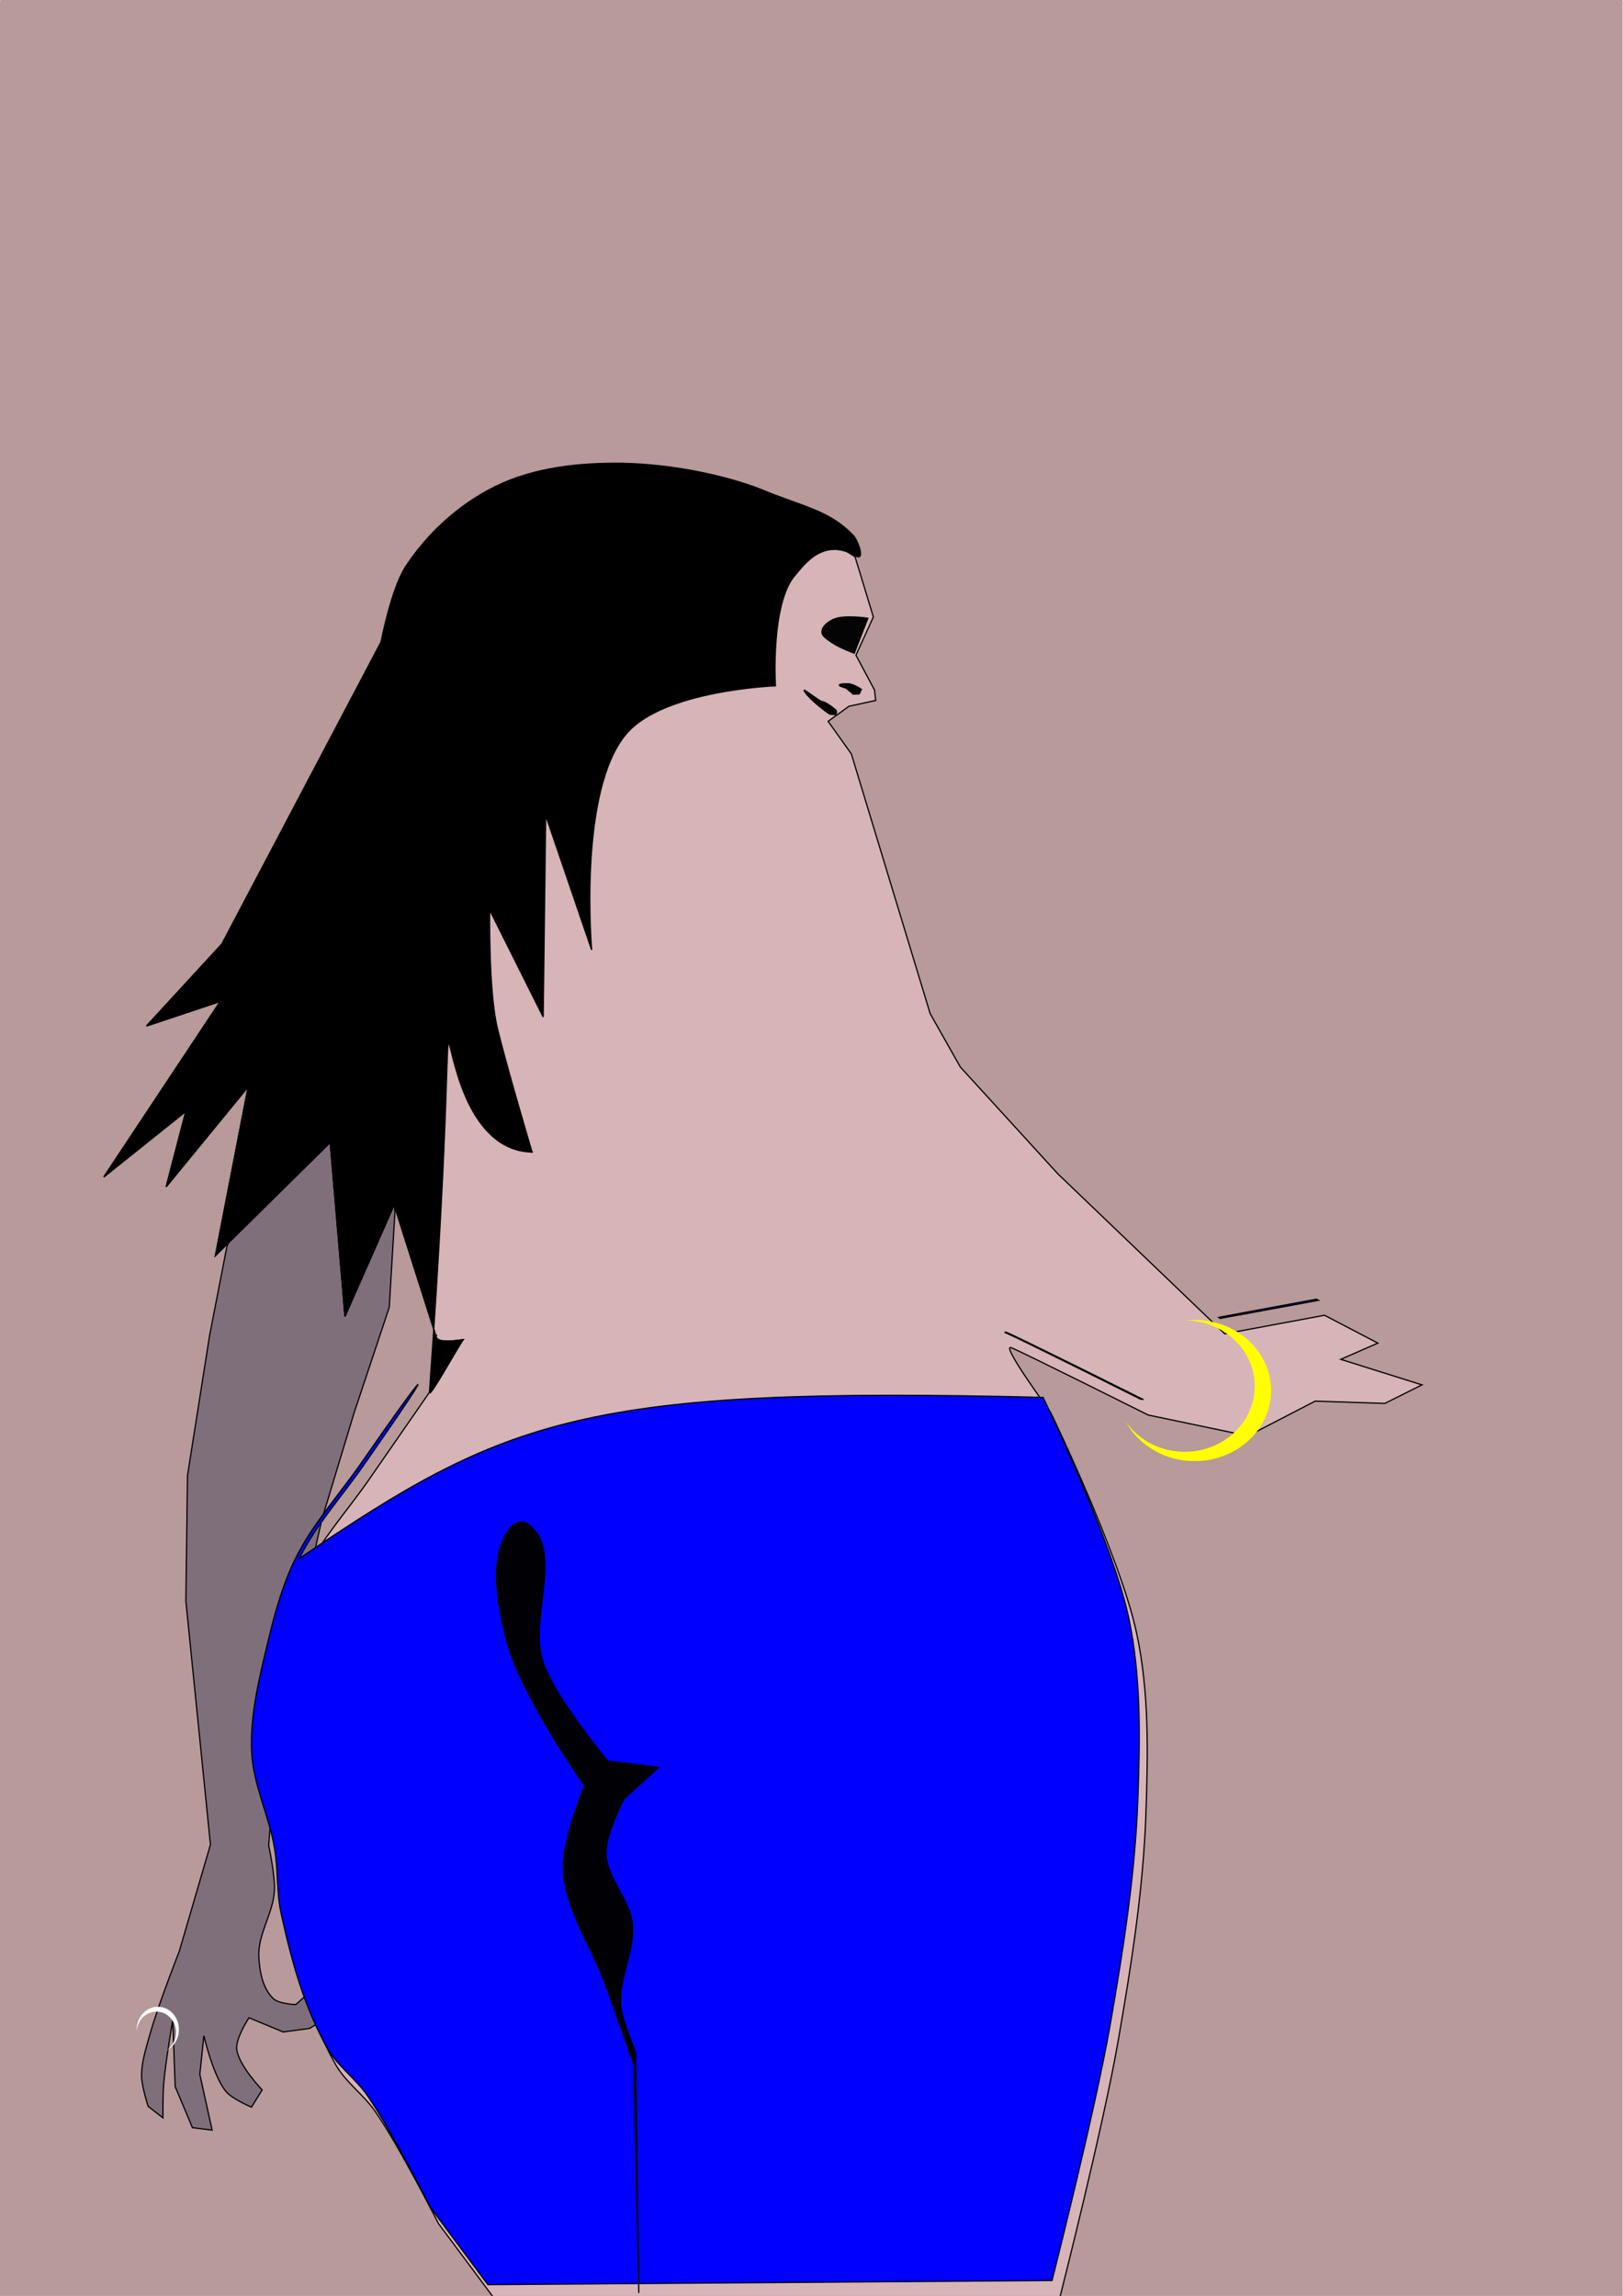 <?xml version="1.0" encoding="UTF-8"?>
<svg version="1.1" viewBox="0 0 744.09 1052.4" xmlns="http://www.w3.org/2000/svg">
<defs>
<filter id="b" color-interpolation-filters="sRGB">
<feGaussianBlur stdDeviation="2.825"/>
</filter>
<filter id="a" color-interpolation-filters="sRGB">
<feGaussianBlur stdDeviation="2.825"/>
</filter>
</defs>
<rect y="-5.201" width="743.91" height="1065.6" ry="6.6" color="#000000" fill="#5f1f1d" fill-opacity=".451"/>
<g transform="translate(-2324.2 16.299)">
<path d="m1611.6 426.17-9.874 50.779-12.695 80.401-0.94 71.938 14.105 139.64-17.867 61.123s-12.432 31.612-16.926 47.958c-2.119 7.705-4.764 15.518-4.702 23.509 0.046 5.933 3.761 17.397 3.761 17.397l8.463 6.582s-0.075-13.186 0.47-19.748c1.009-12.149 5.172-36.204 5.172-36.204l1.411 38.085 9.874 23.509 11.284 1.411-7.053-31.972 2.351-22.098s5.313 23.198 12.695 31.972c3.669 4.36 14.576 8.933 14.576 8.933l6.112-9.874s-13.751-14.326-14.576-23.509c-0.572-6.377 7.053-17.867 7.053-17.867l19.585 8.155 15.208-2.043 5.172-3.291 6.583-17.397-11.284-0.47-8.463 7.523s-9.474-0.335-12.695-3.291c-6.245-5.732-8.002-15.515-8.463-23.979-0.71-13.02 8.257-25.063 8.933-38.085 0.451-8.678-3.291-25.86-3.291-25.86l6.583-81.811 23.979-105.32 18.337-60.653 20.218-60.653 3.291-55.011-7.993-76.639-60.653 21.628z" color="#000000" fill="#7f6f7b" stroke="#000" stroke-linecap="round" stroke-opacity=".987" stroke-width=".709"/>
<path d="m2089.3 1028s24.656-97.024 33.247-146.29c7.519-43.116 14.414-86.588 15.958-130.33 1.222-34.6 1.942-69.878-5.319-103.73-9.479-44.189-49.205-126.34-49.205-126.34s-29.257-39.896-22.608-37.236c6.649 2.66 78.462 38.566 78.462 38.566l57.184 11.969 38.566-19.948 39.896 1.33 21.278-10.639-46.545-14.629 21.278-9.309-30.587-15.958-57.184 10.639-95.751-91.761-55.855-61.174-17.288-30.587-45.216-148.95-13.299-18.618 11.969-8.644 15.294-3.325-0.665-5.984-10.639-19.948 9.974-21.943-10.487-34.456-58.302-37.614-75.229-15.986-72.408 13.165-51.72 46.078-14.105 43.257-91.215 173.03-43.257 47.018 42.316-14.105-66.766 100.62 47.018-37.614-11.284 43.257 47.018-57.362-18.807 96.857 65.825-64.885 8.463 99.678 28.211-63.944 23.908 75.085c1.941-2.043-5.55 5.385 15.676 2.202-3.104 4.146-19.678 34.302-19.343 30.161 0 0-22.914 33.05-34.347 49.591-12.556 18.168-27.756 34.779-37.614 54.541-7.522 15.079-12.063 31.57-15.986 47.958-4.943 20.651-10.304 41.789-9.404 63.004 0.806 18.99 10.018 36.736 13.165 55.481 2.086 12.427 1.059 25.307 3.761 37.614 5.848 26.636 13.215 53.631 26.71 77.328 5.731 10.063 15.836 17.008 22.454 26.511 14.108 20.256 36.408 64.486 36.408 64.486l32.913 44.197z" color="#000000" fill="#d6b4b8" stroke="#000" stroke-linecap="round" stroke-opacity=".987" stroke-width=".709"/>
<path d="m2166.4 468.16c-1.752 0-3.489 0.097-5.188 0.281 21.943 0.237 39.656 17.013 39.656 37.656 0 20.791-17.965 37.656-40.125 37.656-14.12 0-26.536-6.844-33.688-17.188 7.174 13.343 22.098 22.531 39.344 22.531 24.237 0 43.875-18.12 43.875-40.469s-19.638-40.469-43.875-40.469z" color="#000000" fill="#ff0"/>
<path d="m1559.9 874.47c-0.023 0.524-0.017 1.045 0.016 1.555 0.36-6.56 5.612-11.637 11.787-11.365 6.219 0.274 11.027 5.871 10.734 12.499-0.186 4.223-2.397 7.847-5.586 9.85 4.086-1.97 7.031-6.312 7.259-11.471 0.32-7.25-4.841-13.363-11.526-13.658-6.685-0.295-12.364 5.34-12.684 12.59z" color="#000000" fill="#fff"/>
<path d="m1845.7 1027.5-1.881-138.23s-7.672-17.145-8.463-26.33c-1.359-15.767 8.297-31.286 6.582-47.018-1.558-14.297-14.798-26.056-15.046-40.435-0.188-10.902 10.344-31.032 10.344-31.032l19.748-17.867-29.151-3.761s-28.955-34.7-36.674-55.481c-9.463-25.476 13.083-67.096-10.344-80.871-2.91-1.711-7.469 0.995-9.404 3.761-11.862 16.961-6.596 41.911-1.881 62.064 7.284 31.132 45.137 84.632 45.137 84.632s-13.061 31.482-12.225 47.958c1.202 23.67 16.418 44.467 24.449 66.766 5.409 15.017 15.986 45.137 15.986 45.137z" color="#000000" fill-opacity=".98" filter="url(#b)" stroke="#000" stroke-linecap="round" stroke-opacity=".987" stroke-width=".709"/>
<path d="m1786.6 371.96s-14.582-48.859-19.94-71.292c-5.114-21.413-4.362-67.512-4.362-67.512l30.679 61.346 1.434-115.59 26.361 77.172s-8-91.114 19.852-123.89c21.413-25.202 85.508-27.487 85.508-27.487s-2.92-47.513 11.4-63.602c4.296-4.827 15.725-22.112 34.448-10.944 5.883 3.509 1.48-8.851-1.226-11.68-13.7-14.243-29-16.534-50.4-25.352-23.7-9.775-56.5-15.608-82.2-15.987-24.529-0.362-50.359 2.41-72.408 13.165-20.7 10.123-39.1 26.753-51.7 46.078-8.3 12.693-14.1 43.257-14.1 43.257l-91.215 173.03-43.257 47.018 42.316-14.105-66.766 100.62 47.018-37.614-11.284 43.257 47.018-57.362-18.807 96.857 65.825-64.885 8.463 99.678 28.211-63.944 23.908 75.085c1.941-2.043-5.55 5.385 15.676 2.202-3.104 4.146-19.678 34.302-19.343 30.161 24.542-345.6-13.364-139.2 58.824-137.68z" color="#000000" stroke="#000" stroke-linecap="round" stroke-opacity=".987" stroke-width=".709"/>
<path d="m1971.3 86.029 7.857-20.113s-13.801-2.132-19.799 0.629c-2.964 1.364-6.578 3.966-6.6 7.228-0.016 2.523 3.019 4.132 5.028 5.657 3.993 3.031 13.514 6.6 13.514 6.6z" color="#000000" fill-opacity=".977" stroke="#000" stroke-linecap="round" stroke-opacity=".987" stroke-width=".643"/>
<path d="m1970.6 109.64 3.674-0.124c1.429-1.94 0.709-2.325 1.597-2.821 0 0-4.154-2.904-7.209-3.342-1.509-0.216-5.467-0.094-5.905 0.501-1.048 1.423 3.245 1.886 4.08 2.555 1.659 1.329 3.763 3.23 3.763 3.23z" color="#000000" fill-opacity=".977" stroke="#000" stroke-linecap="round" stroke-opacity=".987" stroke-width=".217"/>
<path d="m1957.8 121.23 2.732 0.19c2.497-2.568-1.238-3.519 0.655-2.821 0 0-5.285-4.726-8.34-5.164-1.509-0.216-9.928-7.131-10.366-6.536-1.048 1.423 7.141 8.483 7.975 9.152 1.659 1.329 6.897 5.626 7.345 5.178z" color="#000000" fill-opacity=".977" stroke="#000" stroke-linecap="round" stroke-opacity=".987" stroke-width=".217"/>
</g>
<g transform="matrix(2.334 0 0 2.334 -113.78 -58.274)">
<path d="m93.31 269.81-3.383 17.398-4.349 27.546-0.322 24.647 4.833 47.844-6.122 20.942s-4.259 10.831-5.799 16.431c-0.726 2.64-1.632 5.317-1.611 8.055 0.016 2.033 1.289 5.96 1.289 5.96l2.9 2.255s-0.026-4.518 0.161-6.766c0.346-4.162 1.772-12.404 1.772-12.404l0.483 13.048 3.383 8.055 3.866 0.483-2.416-10.954 0.805-7.571s1.82 7.948 4.349 10.954c1.257 1.494 4.994 3.061 4.994 3.061l2.094-3.383s-4.711-4.908-4.994-8.055c-0.196-2.185 2.416-6.121 2.416-6.121l6.71 2.794 5.21-0.7 1.772-1.128 2.255-5.96-3.866-0.161-2.9 2.577s-3.246-0.115-4.349-1.128c-2.139-1.964-2.742-5.316-2.9-8.216-0.243-4.461 2.829-8.587 3.061-13.048 0.154-2.973-1.128-8.86-1.128-8.86l2.255-28.03 8.216-36.084 6.282-20.781 6.927-20.781 1.128-18.848-2.739-26.258-20.781 7.41z" color="#000000" fill="#7f6f7b" stroke="#000" stroke-linecap="round" stroke-opacity=".987" stroke-width=".243"/>
<path d="m256.98 476.01s8.447-33.242 11.391-50.12c2.576-14.772 4.938-29.666 5.468-44.652 0.419-11.855 0.666-23.941-1.823-35.539-3.248-15.14-16.858-43.285-16.858-43.285s-10.024-13.669-7.746-12.758c2.278 0.911 26.882 13.213 26.882 13.213l19.592 4.101 13.213-6.835 13.669 0.456 7.29-3.645-15.947-5.012 7.29-3.189-10.48-5.468-19.592 3.645-32.806-31.439-19.137-20.959-5.923-10.48-15.492-51.031-4.556-6.379 4.101-2.962 5.24-1.139-0.228-2.05-3.645-6.835 3.417-7.518-3.593-11.805-19.975-12.887-25.774-5.477-24.808 4.511-17.72 15.787-4.833 14.82-31.252 59.281-14.82 16.109 14.498-4.833-22.875 34.473 16.109-12.887-3.866 14.82 16.109-19.653-6.444 33.185 22.553-22.23 2.9 34.151 9.665-21.908 8.191 25.725c0.665-0.7-1.901 1.845 5.371 0.754-1.063 1.421-6.742 11.752-6.627 10.334 0 0-7.851 11.323-11.768 16.991-4.302 6.225-9.509 11.916-12.887 18.686-2.577 5.166-4.133 10.816-5.477 16.431-1.694 7.075-3.53 14.318-3.222 21.586 0.276 6.506 3.432 12.586 4.511 19.009 0.715 4.258 0.363 8.671 1.289 12.887 2.004 9.126 4.528 18.375 9.151 26.494 1.963 3.448 5.426 5.827 7.693 9.083 4.834 6.94 12.474 22.094 12.474 22.094l11.276 15.143z" color="#000000" fill="#d6b4b8" stroke="#000" stroke-linecap="round" stroke-opacity=".987" stroke-width=".243"/>
<path d="m283.4 284.19c-0.6 0-1.195 0.033-1.777 0.096 7.518 0.081 13.587 5.829 13.587 12.902 0 7.123-6.155 12.902-13.747 12.902-4.838 0-9.092-2.345-11.542-5.889 2.458 4.572 7.571 7.72 13.48 7.72 8.304 0 15.032-6.208 15.032-13.865 0-7.657-6.728-13.865-15.032-13.865z" color="#000000" fill="#ff0"/>
<path d="m75.592 423.4c-0.008 0.18-0.006 0.358 0.005 0.533 0.123-2.248 1.923-3.987 4.038-3.894 2.131 0.094 3.778 2.011 3.678 4.282-0.064 1.447-0.821 2.689-1.914 3.375 1.4-0.675 2.409-2.163 2.487-3.93 0.11-2.484-1.659-4.578-3.949-4.679-2.29-0.101-4.236 1.829-4.346 4.313z" color="#000000" fill="#fff"/>
<path d="m307.33 280.12-19.188 3.562 0.25 0.219 19.344-3.562zm-187.56 32.094c-4.302 6.225-9.528 11.917-12.906 18.688-2.577 5.166-4.125 10.823-5.469 16.438-1.694 7.075-3.527 14.325-3.219 21.594 0.276 6.506 3.422 12.578 4.5 19 0.715 4.258 0.387 8.69 1.312 12.906 2.004 9.126 4.502 18.35 9.125 26.469 1.963 3.448 5.451 5.838 7.719 9.094 4.834 6.94 12.469 22.094 12.469 22.094l11.281 15.156 110.81-0.812s8.463-33.247 11.406-50.125c2.576-14.772 4.939-29.67 5.469-44.656 0.419-11.855 0.644-23.933-1.844-35.531-3.221-15.015-16.561-42.668-16.781-43.125-90.408-2.234-105.56 4.132-146.12 31.656 3.378-6.771 8.604-12.463 12.906-18.688 15.379-22.003 12.529-19.23-0.656-0.156zm126.53-25.625c-0.062-1e-3 -0.1 0.02-0.125 0.062 3.234 1.405 26.531 13.062 26.531 13.062l0.656 0.125s-24.597-12.276-26.875-13.188c-0.071-0.029-0.14-0.062-0.188-0.062z" color="#000000" fill="#00f" stroke="#000" stroke-linecap="round" stroke-opacity=".987" stroke-width=".243"/>
<path d="m153.26 251.23s-4.996-16.74-6.832-24.426c-1.752-7.336-1.494-23.131-1.494-23.131l10.511 21.018 0.491-39.602 9.032 26.44s-2.741-31.217 6.802-42.448c7.337-8.635 29.296-9.417 29.296-9.417s-1-16.279 3.906-21.791c1.472-1.654 5.388-7.576 11.803-3.75 2.016 1.202 0.507-3.033-0.42-4.002-4.666-4.877-9.925-5.662-17.251-8.683-8.12-3.349-19.366-5.347-28.149-5.477-8.404-0.124-17.254 0.826-24.808 4.511-7.11 3.468-13.39 9.166-17.72 15.787-2.844 4.349-4.833 14.82-4.833 14.82l-31.252 59.281-14.82 16.109 14.498-4.833-22.875 34.473 16.109-12.887-3.866 14.82 16.109-19.653-6.444 33.185 22.553-22.23 2.9 34.151 9.665-21.908 8.191 25.725c0.665-0.7-1.901 1.845 5.371 0.754-1.063 1.421-6.742 11.752-6.627 10.334 8.408-118.41-4.579-47.691 20.154-47.172z" color="#000000" stroke="#000" stroke-linecap="round" stroke-opacity=".987" stroke-width=".243"/>
<path d="m216.55 153.27 2.692-6.891s-4.728-0.73-6.784 0.215c-1.015 0.467-2.254 1.359-2.261 2.477-5e-3 0.864 1.034 1.416 1.723 1.938 1.368 1.038 4.63 2.261 4.63 2.261z" color="#000000" fill-opacity=".977" stroke="#000" stroke-linecap="round" stroke-opacity=".987" stroke-width=".22"/>
<path d="m216.29 161.36 1.259-0.043c0.49-0.665 0.243-0.797 0.547-0.966 0 0-1.423-0.995-2.47-1.145-0.517-0.074-1.873-0.032-2.023 0.172-0.359 0.488 1.112 0.646 1.398 0.875 0.568 0.455 1.289 1.107 1.289 1.107z" color="#000000" fill-opacity=".977" stroke="#000" stroke-linecap="round" stroke-opacity=".987" stroke-width=".074"/>
<path d="m211.91 165.33 0.936 0.065c0.856-0.88-0.424-1.206 0.224-0.966 0 0-1.811-1.619-2.857-1.769-0.517-0.074-3.401-2.443-3.552-2.239-0.359 0.488 2.446 2.906 2.732 3.136 0.568 0.455 2.363 1.927 2.516 1.774z" color="#000000" fill-opacity=".977" stroke="#000" stroke-linecap="round" stroke-opacity=".987" stroke-width=".074"/>
<path transform="matrix(.343 0 0 .343 -458.85 122.86)" d="m1845.7 1027.5-1.881-138.23s-7.672-17.145-8.463-26.33c-1.359-15.767 8.297-31.286 6.582-47.018-1.558-14.297-14.798-26.056-15.046-40.435-0.188-10.902 10.344-31.032 10.344-31.032l19.748-17.867-29.151-3.761s-28.955-34.7-36.674-55.481c-9.463-25.476 13.083-67.096-10.344-80.871-2.91-1.711-7.469 0.995-9.404 3.761-11.862 16.961-6.596 41.911-1.881 62.064 7.284 31.132 45.137 84.632 45.137 84.632s-13.061 31.482-12.225 47.958c1.202 23.67 16.418 44.467 24.449 66.766 5.409 15.017 15.986 45.137 15.986 45.137z" color="#000000" fill-opacity=".98" filter="url(#a)" stroke="#000" stroke-linecap="round" stroke-opacity=".987" stroke-width=".709"/>
</g>
</svg>
